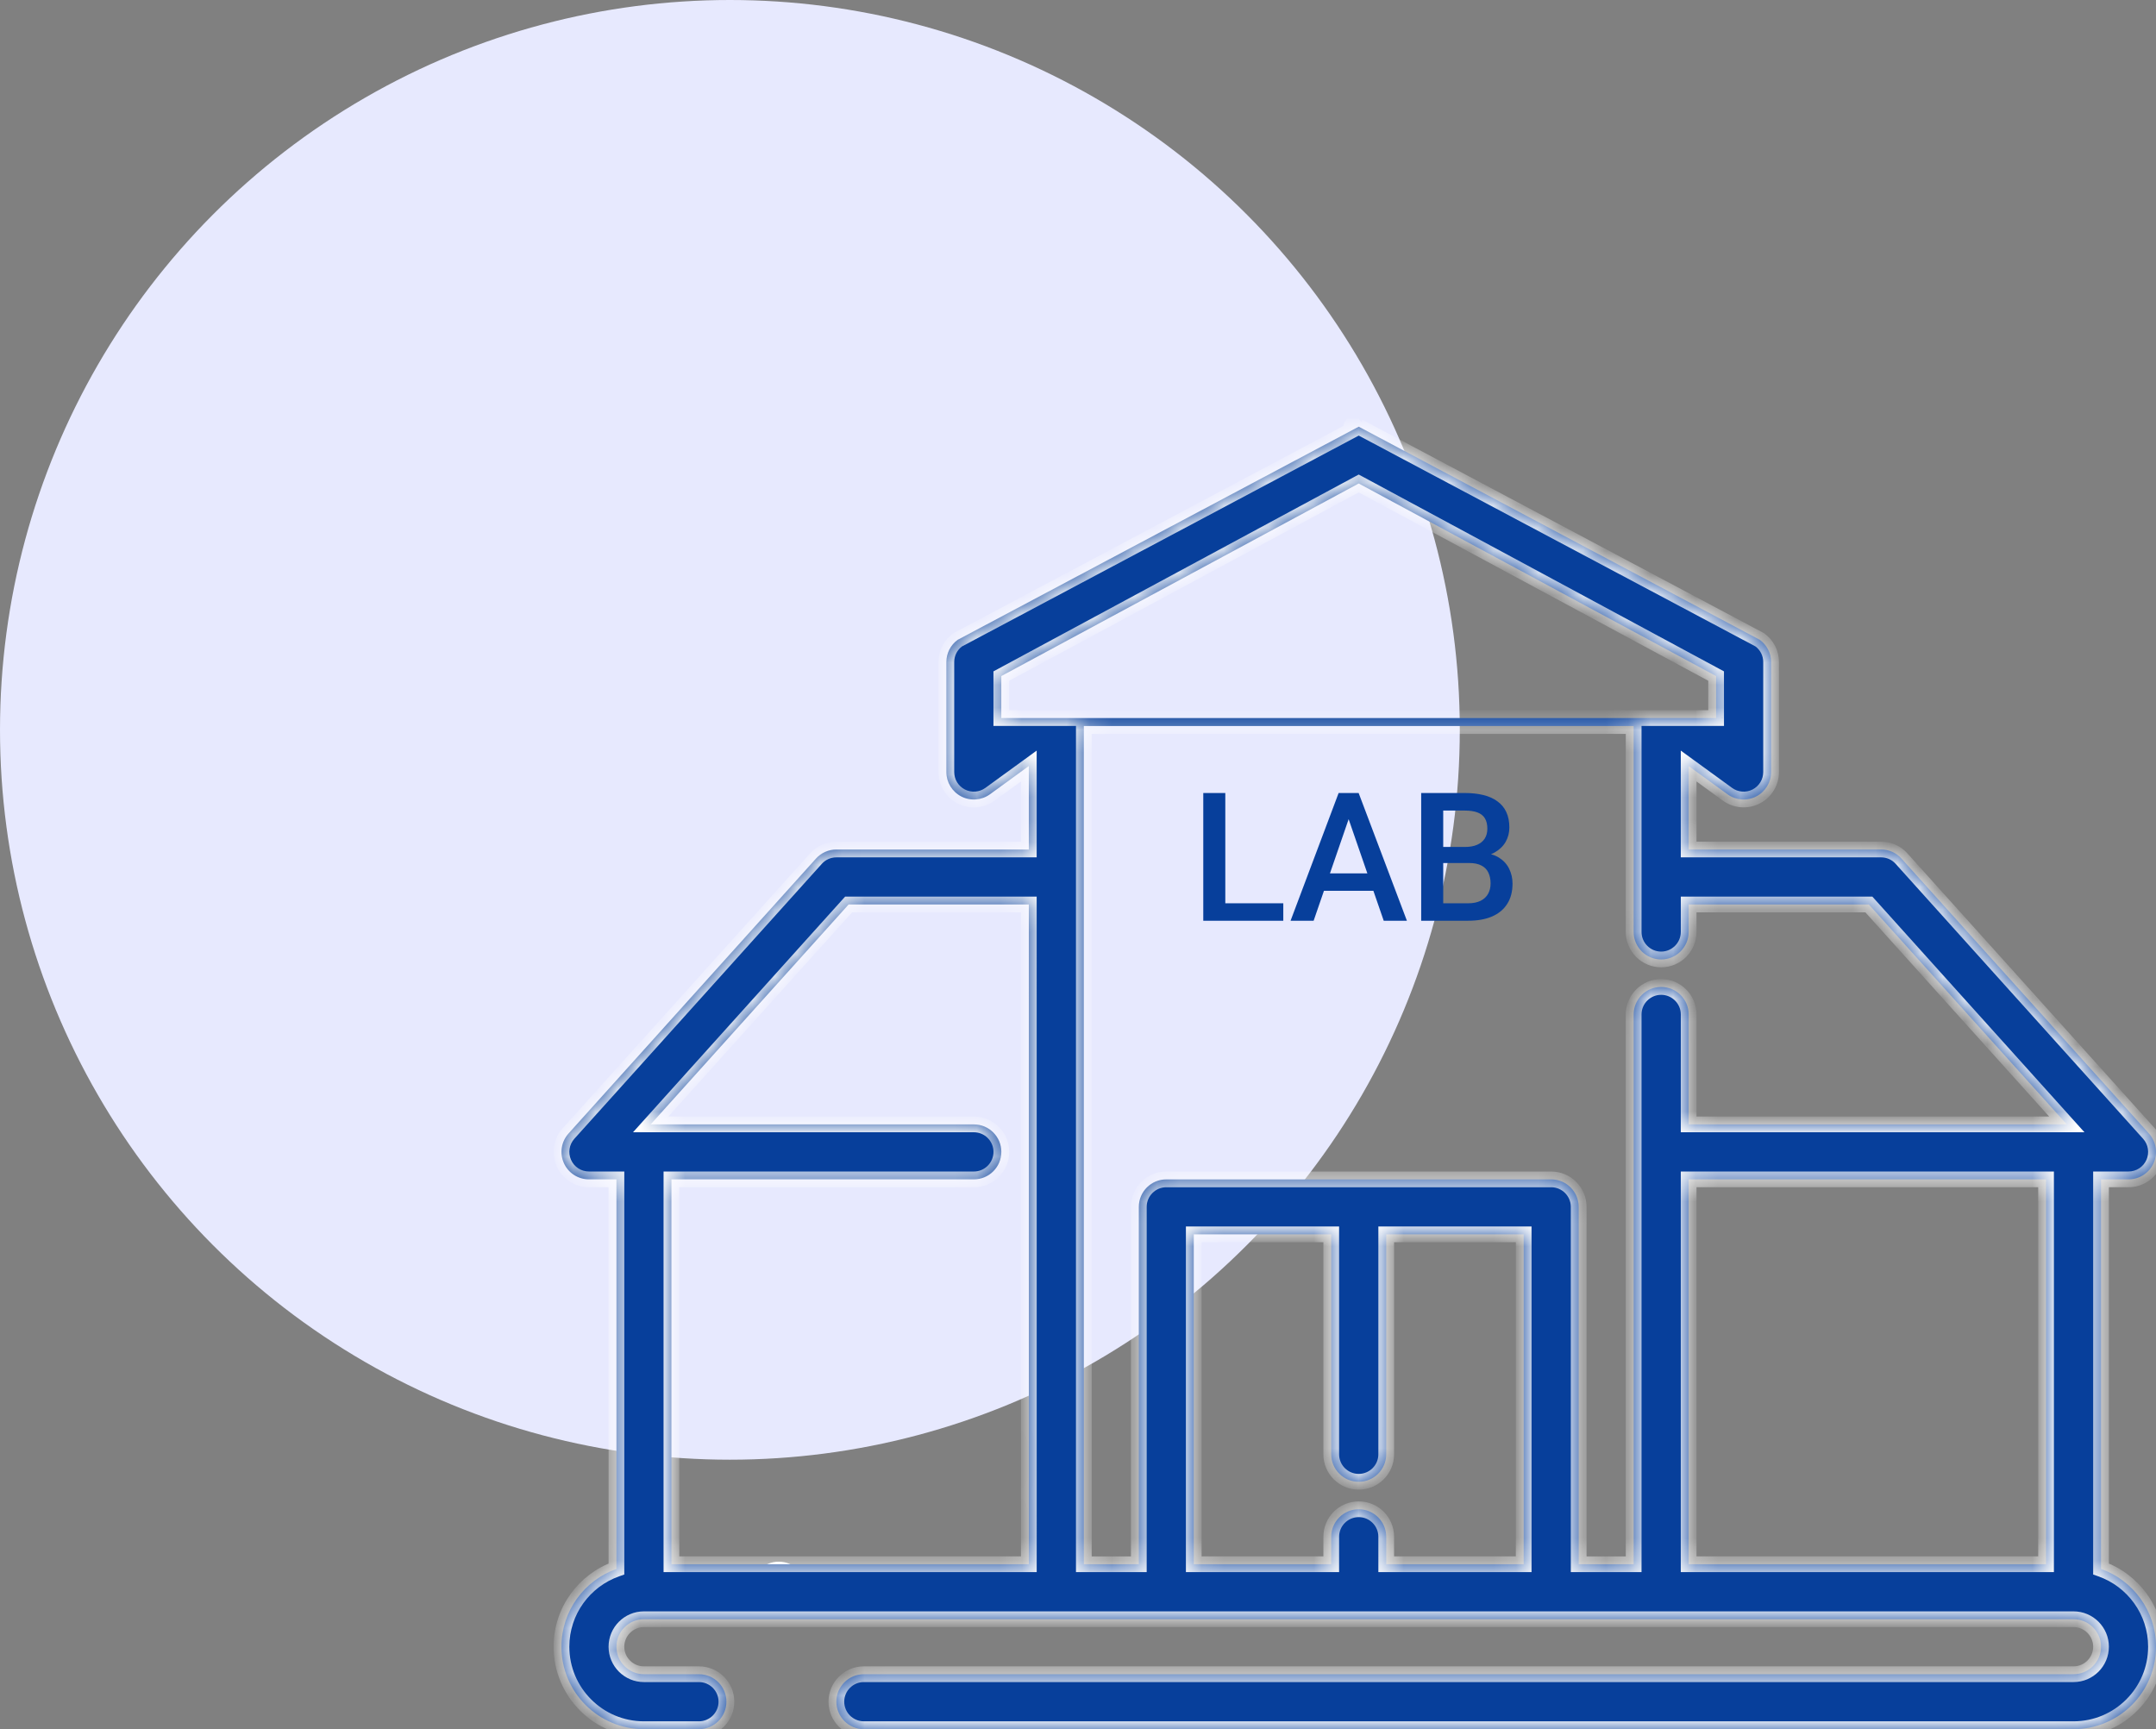 <?xml version="1.0" encoding="UTF-8"?> <svg xmlns="http://www.w3.org/2000/svg" width="96" height="77" viewBox="0 0 96 77" fill="none"><rect x="0" y="0" width="96" height="77" fill="#808080" stroke="none"/> <circle cx="32.5" cy="32.5" r="32.5" fill="#E7E9FE"></circle> <path d="M35.725 70.765C35.725 71.345 35.255 71.814 34.676 71.814C34.096 71.814 33.627 71.345 33.627 70.765C33.627 70.186 34.096 69.716 34.676 69.716C35.255 69.716 35.725 70.186 35.725 70.765Z" fill="#073F9B" stroke="white" stroke-width="0.35"></path> <mask id="path-3-inside-1_51_986" fill="white"> <path fill-rule="evenodd" clip-rule="evenodd" d="M93.552 69.865V52.517H94.776C95.26 52.517 95.698 52.233 95.895 51.791C96.09 51.349 96.008 50.834 95.685 50.474L84.668 38.233C84.437 37.974 84.106 37.828 83.759 37.828H75.19V34.111L76.918 35.368C77.29 35.638 77.784 35.678 78.194 35.468C78.604 35.259 78.862 34.838 78.862 34.378V29.481C78.862 29.089 78.675 28.721 78.358 28.491L60.5 19C60.601 19 59.276 19 60.5 19L42.642 28.491C42.325 28.721 42.138 29.089 42.138 29.481V34.378C42.138 34.838 42.397 35.259 42.806 35.468C43.216 35.678 43.71 35.638 44.082 35.368L45.81 34.111V37.828H37.241C36.895 37.828 36.563 37.975 36.332 38.233L25.315 50.474C24.992 50.834 24.91 51.349 25.107 51.791C25.302 52.233 25.741 52.517 26.224 52.517H27.448V69.865C26.022 70.369 25 71.73 25 73.328C25 75.355 26.645 77 28.672 77H31.121C31.796 77 32.345 76.451 32.345 75.776C32.345 75.1 31.796 74.552 31.121 74.552H28.672C27.997 74.552 27.448 74.003 27.448 73.328C27.448 72.652 27.997 72.103 28.672 72.103H92.328C93.003 72.103 93.552 72.652 93.552 73.328C93.552 74.003 93.003 74.552 92.328 74.552H38.465C37.79 74.552 37.241 75.1 37.241 75.776C37.241 76.451 37.79 77 38.465 77H92.328C94.355 77 96 75.355 96 73.328C96 71.73 94.978 70.369 93.552 69.865ZM91.104 69.655V52.517H75.19V69.655H91.104ZM75.19 50.069H92.028L83.215 40.276H75.191V41.5C75.191 42.175 74.642 42.724 73.966 42.724C73.291 42.724 72.742 42.175 72.742 41.5V32.33H60.499H48.26V69.656H50.708V53.742C50.708 53.066 51.256 52.518 51.932 52.518H69.07C69.745 52.518 70.294 53.066 70.294 53.742V69.656H72.742V45.173C72.742 44.497 73.291 43.949 73.966 43.949C74.642 43.949 75.191 44.497 75.191 45.173L75.19 50.069ZM53.155 54.965V69.655H59.276V68.431C59.276 67.756 59.825 67.207 60.5 67.207C61.176 67.207 61.724 67.756 61.724 68.431V69.655H67.845V54.965H61.724V64.759C61.724 65.434 61.176 65.983 60.5 65.983C59.825 65.983 59.276 65.434 59.276 64.759V54.965H53.155ZM45.81 40.276H37.786L28.973 50.069H43.363C44.038 50.069 44.587 50.618 44.587 51.293C44.587 51.969 44.038 52.517 43.363 52.517H29.897V69.655H45.811L45.81 40.276ZM76.414 31.974H60.499H44.585V30.105L60.499 21.529L76.413 30.105L76.414 31.974Z"></path> </mask> <path fill-rule="evenodd" clip-rule="evenodd" d="M93.552 69.865V52.517H94.776C95.26 52.517 95.698 52.233 95.895 51.791C96.09 51.349 96.008 50.834 95.685 50.474L84.668 38.233C84.437 37.974 84.106 37.828 83.759 37.828H75.19V34.111L76.918 35.368C77.29 35.638 77.784 35.678 78.194 35.468C78.604 35.259 78.862 34.838 78.862 34.378V29.481C78.862 29.089 78.675 28.721 78.358 28.491L60.5 19C60.601 19 59.276 19 60.5 19L42.642 28.491C42.325 28.721 42.138 29.089 42.138 29.481V34.378C42.138 34.838 42.397 35.259 42.806 35.468C43.216 35.678 43.71 35.638 44.082 35.368L45.81 34.111V37.828H37.241C36.895 37.828 36.563 37.975 36.332 38.233L25.315 50.474C24.992 50.834 24.91 51.349 25.107 51.791C25.302 52.233 25.741 52.517 26.224 52.517H27.448V69.865C26.022 70.369 25 71.73 25 73.328C25 75.355 26.645 77 28.672 77H31.121C31.796 77 32.345 76.451 32.345 75.776C32.345 75.1 31.796 74.552 31.121 74.552H28.672C27.997 74.552 27.448 74.003 27.448 73.328C27.448 72.652 27.997 72.103 28.672 72.103H92.328C93.003 72.103 93.552 72.652 93.552 73.328C93.552 74.003 93.003 74.552 92.328 74.552H38.465C37.79 74.552 37.241 75.1 37.241 75.776C37.241 76.451 37.79 77 38.465 77H92.328C94.355 77 96 75.355 96 73.328C96 71.73 94.978 70.369 93.552 69.865ZM91.104 69.655V52.517H75.19V69.655H91.104ZM75.19 50.069H92.028L83.215 40.276H75.191V41.5C75.191 42.175 74.642 42.724 73.966 42.724C73.291 42.724 72.742 42.175 72.742 41.5V32.33H60.499H48.26V69.656H50.708V53.742C50.708 53.066 51.256 52.518 51.932 52.518H69.07C69.745 52.518 70.294 53.066 70.294 53.742V69.656H72.742V45.173C72.742 44.497 73.291 43.949 73.966 43.949C74.642 43.949 75.191 44.497 75.191 45.173L75.19 50.069ZM53.155 54.965V69.655H59.276V68.431C59.276 67.756 59.825 67.207 60.5 67.207C61.176 67.207 61.724 67.756 61.724 68.431V69.655H67.845V54.965H61.724V64.759C61.724 65.434 61.176 65.983 60.5 65.983C59.825 65.983 59.276 65.434 59.276 64.759V54.965H53.155ZM45.81 40.276H37.786L28.973 50.069H43.363C44.038 50.069 44.587 50.618 44.587 51.293C44.587 51.969 44.038 52.517 43.363 52.517H29.897V69.655H45.811L45.81 40.276ZM76.414 31.974H60.499H44.585V30.105L60.499 21.529L76.413 30.105L76.414 31.974Z" fill="#073F9B"></path> <path d="M93.552 69.865H93.202V70.112L93.435 70.195L93.552 69.865ZM93.552 52.517V52.167H93.202V52.517H93.552ZM95.895 51.791L96.214 51.933L96.215 51.933L95.895 51.791ZM95.685 50.474L95.946 50.24L95.945 50.24L95.685 50.474ZM84.668 38.233L84.407 38.466L84.408 38.467L84.668 38.233ZM75.19 37.828H74.84V38.178H75.19V37.828ZM75.19 34.111L75.396 33.828L74.84 33.424V34.111H75.19ZM76.918 35.368L76.712 35.651L76.713 35.651L76.918 35.368ZM78.194 35.468L78.353 35.78L78.353 35.78L78.194 35.468ZM78.358 28.491L78.563 28.208L78.543 28.193L78.522 28.182L78.358 28.491ZM42.642 28.491L42.478 28.182L42.457 28.193L42.437 28.208L42.642 28.491ZM42.806 35.468L42.647 35.78L42.647 35.78L42.806 35.468ZM44.082 35.368L44.288 35.651L44.288 35.651L44.082 35.368ZM45.81 34.111H46.16V33.424L45.605 33.828L45.81 34.111ZM45.81 37.828V38.178H46.16V37.828H45.81ZM36.332 38.233L36.592 38.467L36.593 38.466L36.332 38.233ZM25.315 50.474L25.055 50.24L25.054 50.24L25.315 50.474ZM25.107 51.791L25.427 51.649L25.426 51.648L25.107 51.791ZM27.448 52.517H27.798V52.167H27.448V52.517ZM27.448 69.865L27.565 70.195L27.798 70.112V69.865H27.448ZM91.104 69.655V70.005H91.454V69.655H91.104ZM91.104 52.517H91.454V52.167H91.104V52.517ZM75.19 52.517V52.167H74.84V52.517H75.19ZM75.19 69.655H74.84V70.005H75.19V69.655ZM75.19 50.069L74.84 50.069L74.84 50.419H75.19V50.069ZM92.028 50.069V50.419H92.814L92.288 49.835L92.028 50.069ZM83.215 40.276L83.475 40.042L83.37 39.926H83.215V40.276ZM75.191 40.276V39.926H74.841V40.276H75.191ZM72.742 32.33H73.092V31.98H72.742V32.33ZM48.26 32.33V31.98H47.91V32.33H48.26ZM48.26 69.656H47.91V70.006H48.26V69.656ZM50.708 69.656V70.006H51.058V69.656H50.708ZM70.294 69.656H69.944V70.006H70.294V69.656ZM72.742 69.656V70.006H73.092V69.656H72.742ZM75.191 45.173L75.54 45.173V45.173H75.191ZM53.155 54.965V54.615H52.805V54.965H53.155ZM53.155 69.655H52.805V70.005H53.155V69.655ZM59.276 69.655V70.005H59.626V69.655H59.276ZM61.724 69.655H61.374V70.005H61.724V69.655ZM67.845 69.655V70.005H68.195V69.655H67.845ZM67.845 54.965H68.195V54.615H67.845V54.965ZM61.724 54.965V54.615H61.374V54.965H61.724ZM59.276 54.965H59.626V54.615H59.276V54.965ZM45.81 40.276L46.16 40.276L46.16 39.926H45.81V40.276ZM37.786 40.276V39.926H37.631L37.526 40.042L37.786 40.276ZM28.973 50.069L28.712 49.835L28.187 50.419H28.973V50.069ZM29.897 52.517V52.167H29.547V52.517H29.897ZM29.897 69.655H29.547V70.005H29.897V69.655ZM45.811 69.655V70.005H46.161L46.161 69.655L45.811 69.655ZM76.414 31.974V32.324H76.764L76.764 31.973L76.414 31.974ZM44.585 31.974H44.235V32.324H44.585V31.974ZM44.585 30.105L44.419 29.797L44.235 29.896V30.105H44.585ZM60.499 21.529L60.665 21.22L60.499 21.131L60.333 21.22L60.499 21.529ZM76.413 30.105L76.763 30.104L76.763 29.896L76.579 29.797L76.413 30.105ZM93.902 69.865V52.517H93.202V69.865H93.902ZM93.552 52.867H94.776V52.167H93.552V52.867ZM94.776 52.867C95.398 52.867 95.961 52.501 96.214 51.933L95.575 51.648C95.435 51.964 95.122 52.167 94.776 52.167V52.867ZM96.215 51.933C96.466 51.364 96.361 50.702 95.946 50.24L95.425 50.708C95.656 50.965 95.715 51.333 95.575 51.649L96.215 51.933ZM95.945 50.24L84.928 37.998L84.408 38.467L95.425 50.708L95.945 50.24ZM84.929 37.999C84.631 37.666 84.205 37.478 83.759 37.478V38.178C84.008 38.178 84.243 38.282 84.407 38.466L84.929 37.999ZM83.759 37.478H75.19V38.178H83.759V37.478ZM75.54 37.828V34.111H74.84V37.828H75.54ZM74.984 34.394L76.712 35.651L77.124 35.085L75.396 33.828L74.984 34.394ZM76.713 35.651C77.191 35.999 77.825 36.05 78.353 35.78L78.035 35.157C77.742 35.306 77.39 35.278 77.124 35.085L76.713 35.651ZM78.353 35.78C78.88 35.511 79.212 34.97 79.212 34.378H78.512C78.512 34.706 78.328 35.007 78.035 35.157L78.353 35.78ZM79.212 34.378V29.481H78.512V34.378H79.212ZM79.212 29.481C79.212 28.977 78.971 28.504 78.563 28.208L78.152 28.774C78.378 28.938 78.512 29.201 78.512 29.481H79.212ZM78.522 28.182L60.664 18.691L60.336 19.309L78.194 28.8L78.522 28.182ZM60.5 18.65C60.194 18.65 60.047 18.65 59.998 18.65C59.986 18.65 59.979 18.65 59.978 18.65C59.978 18.65 59.978 18.65 59.978 18.65C59.978 18.65 59.978 18.65 59.978 18.65C59.978 18.65 60.328 19 59.978 19.35C59.978 19.35 59.978 19.35 59.978 19.35C59.978 19.35 59.979 19.35 59.98 19.35C59.982 19.35 59.985 19.35 59.989 19.35C60.005 19.35 60.038 19.35 60.079 19.35C60.162 19.35 60.28 19.35 60.37 19.35C60.416 19.35 60.455 19.35 60.479 19.35C60.491 19.35 60.499 19.35 60.503 19.35C60.504 19.35 60.505 19.35 60.505 19.35C60.505 19.35 60.505 19.35 60.505 19.35C60.505 19.35 60.156 19.001 60.503 18.65C60.504 18.65 60.505 18.65 60.505 18.65C60.505 18.65 60.505 18.65 60.505 18.65C60.505 18.65 60.503 18.65 60.5 18.65V19.35C60.503 19.35 60.505 19.35 60.506 19.35C60.506 19.35 60.506 19.35 60.506 19.35C60.506 19.35 60.507 19.35 60.508 19.35C60.856 18.999 60.506 18.65 60.506 18.65C60.506 18.65 60.505 18.65 60.505 18.65C60.505 18.65 60.504 18.65 60.503 18.65C60.499 18.65 60.491 18.65 60.479 18.65C60.455 18.65 60.416 18.65 60.371 18.65C60.28 18.65 60.162 18.65 60.079 18.65C60.038 18.65 60.005 18.65 59.989 18.65C59.985 18.65 59.982 18.65 59.98 18.65C59.979 18.65 59.978 18.65 59.978 18.65C59.978 18.65 59.978 18.65 59.978 18.65C59.978 18.65 59.978 18.65 59.978 18.65C59.978 18.65 59.977 18.65 59.977 18.65C59.628 19 59.977 19.35 59.978 19.35C59.978 19.35 59.978 19.35 59.978 19.35C59.978 19.35 59.978 19.35 59.978 19.35C59.979 19.35 59.986 19.35 59.998 19.35C60.047 19.35 60.194 19.35 60.5 19.35L60.5 18.65ZM60.336 18.691L42.478 28.182L42.807 28.8L60.664 19.309L60.336 18.691ZM42.437 28.208C42.029 28.504 41.788 28.977 41.788 29.481H42.488C42.488 29.201 42.622 28.938 42.848 28.774L42.437 28.208ZM41.788 29.481V34.378H42.488V29.481H41.788ZM41.788 34.378C41.788 34.97 42.12 35.511 42.647 35.78L42.965 35.157C42.672 35.007 42.488 34.706 42.488 34.378H41.788ZM42.647 35.78C43.175 36.05 43.809 35.999 44.288 35.651L43.876 35.085C43.61 35.278 43.258 35.306 42.965 35.157L42.647 35.78ZM44.288 35.651L46.016 34.394L45.605 33.828L43.876 35.085L44.288 35.651ZM45.46 34.111V37.828H46.16V34.111H45.46ZM45.81 37.478H37.241V38.178H45.81V37.478ZM37.241 37.478C36.796 37.478 36.37 37.666 36.071 37.999L36.593 38.466C36.757 38.283 36.994 38.178 37.241 38.178V37.478ZM36.072 37.998L25.055 50.24L25.575 50.708L36.592 38.467L36.072 37.998ZM25.054 50.24C24.64 50.703 24.534 51.365 24.787 51.933L25.426 51.648C25.286 51.334 25.344 50.965 25.575 50.708L25.054 50.24ZM24.787 51.933C25.039 52.502 25.603 52.867 26.224 52.867V52.167C25.878 52.167 25.566 51.964 25.427 51.649L24.787 51.933ZM26.224 52.867H27.448V52.167H26.224V52.867ZM27.098 52.517V69.865H27.798V52.517H27.098ZM27.332 69.534C25.77 70.087 24.65 71.577 24.65 73.328H25.35C25.35 71.883 26.274 70.651 27.565 70.195L27.332 69.534ZM24.65 73.328C24.65 75.548 26.452 77.35 28.672 77.35V76.65C26.839 76.65 25.35 75.161 25.35 73.328H24.65ZM28.672 77.35H31.121V76.65H28.672V77.35ZM31.121 77.35C31.989 77.35 32.695 76.645 32.695 75.776H31.995C31.995 76.258 31.603 76.65 31.121 76.65V77.35ZM32.695 75.776C32.695 74.907 31.989 74.202 31.121 74.202V74.902C31.603 74.902 31.995 75.294 31.995 75.776H32.695ZM31.121 74.202H28.672V74.902H31.121V74.202ZM28.672 74.202C28.19 74.202 27.798 73.81 27.798 73.328H27.098C27.098 74.196 27.804 74.902 28.672 74.902V74.202ZM27.798 73.328C27.798 72.846 28.19 72.454 28.672 72.454V71.754C27.804 71.754 27.098 72.459 27.098 73.328H27.798ZM28.672 72.454H92.328V71.754H28.672V72.454ZM92.328 72.454C92.81 72.454 93.202 72.846 93.202 73.328H93.902C93.902 72.459 93.196 71.754 92.328 71.754V72.454ZM93.202 73.328C93.202 73.81 92.81 74.202 92.328 74.202V74.902C93.196 74.902 93.902 74.196 93.902 73.328H93.202ZM92.328 74.202H38.465V74.902H92.328V74.202ZM38.465 74.202C37.597 74.202 36.891 74.907 36.891 75.776H37.591C37.591 75.294 37.983 74.902 38.465 74.902V74.202ZM36.891 75.776C36.891 76.645 37.597 77.35 38.465 77.35V76.65C37.983 76.65 37.591 76.258 37.591 75.776H36.891ZM38.465 77.35H92.328V76.65H38.465V77.35ZM92.328 77.35C94.548 77.35 96.35 75.548 96.35 73.328H95.65C95.65 75.161 94.161 76.65 92.328 76.65V77.35ZM96.35 73.328C96.35 71.577 95.23 70.087 93.669 69.534L93.435 70.195C94.726 70.651 95.65 71.883 95.65 73.328H96.35ZM91.454 69.655V52.517H90.754V69.655H91.454ZM91.104 52.167H75.19V52.867H91.104V52.167ZM74.84 52.517V69.655H75.54V52.517H74.84ZM75.19 70.005H91.104V69.305H75.19V70.005ZM75.19 50.419H92.028V49.719H75.19V50.419ZM92.288 49.835L83.475 40.042L82.954 40.51L91.768 50.303L92.288 49.835ZM83.215 39.926H75.191V40.626H83.215V39.926ZM74.841 40.276V41.5H75.54V40.276H74.841ZM74.841 41.5C74.841 41.982 74.448 42.374 73.966 42.374V43.074C74.835 43.074 75.54 42.369 75.54 41.5H74.841ZM73.966 42.374C73.484 42.374 73.092 41.982 73.092 41.5H72.392C72.392 42.369 73.098 43.074 73.966 43.074V42.374ZM73.092 41.5V32.33H72.392V41.5H73.092ZM72.742 31.98H60.499V32.68H72.742V31.98ZM60.499 31.98H48.26V32.68H60.499V31.98ZM47.91 32.33V69.656H48.609V32.33H47.91ZM48.26 70.006H50.708V69.306H48.26V70.006ZM51.058 69.656V53.742H50.358V69.656H51.058ZM51.058 53.742C51.058 53.26 51.45 52.868 51.932 52.868V52.168C51.063 52.168 50.358 52.873 50.358 53.742H51.058ZM51.932 52.868H69.07V52.168H51.932V52.868ZM69.07 52.868C69.552 52.868 69.944 53.26 69.944 53.742H70.644C70.644 52.873 69.939 52.168 69.07 52.168V52.868ZM69.944 53.742V69.656H70.644V53.742H69.944ZM70.294 70.006H72.742V69.306H70.294V70.006ZM73.092 69.656V45.173H72.392V69.656H73.092ZM73.092 45.173C73.092 44.691 73.484 44.299 73.966 44.299V43.599C73.098 43.599 72.392 44.304 72.392 45.173H73.092ZM73.966 44.299C74.448 44.299 74.841 44.691 74.841 45.173H75.54C75.54 44.304 74.835 43.599 73.966 43.599V44.299ZM74.841 45.173L74.84 50.069L75.54 50.069L75.54 45.173L74.841 45.173ZM52.805 54.965V69.655H53.505V54.965H52.805ZM53.155 70.005H59.276V69.305H53.155V70.005ZM59.626 69.655V68.431H58.926V69.655H59.626ZM59.626 68.431C59.626 67.949 60.018 67.557 60.5 67.557V66.857C59.631 66.857 58.926 67.562 58.926 68.431H59.626ZM60.5 67.557C60.982 67.557 61.374 67.949 61.374 68.431H62.074C62.074 67.562 61.369 66.857 60.5 66.857V67.557ZM61.374 68.431V69.655H62.074V68.431H61.374ZM61.724 70.005H67.845V69.305H61.724V70.005ZM68.195 69.655V54.965H67.495V69.655H68.195ZM67.845 54.615H61.724V55.316H67.845V54.615ZM61.374 54.965V64.759H62.074V54.965H61.374ZM61.374 64.759C61.374 65.241 60.982 65.633 60.5 65.633V66.333C61.369 66.333 62.074 65.627 62.074 64.759H61.374ZM60.5 65.633C60.018 65.633 59.626 65.241 59.626 64.759H58.926C58.926 65.627 59.631 66.333 60.5 66.333V65.633ZM59.626 64.759V54.965H58.926V64.759H59.626ZM59.276 54.615H53.155V55.316H59.276V54.615ZM45.81 39.926H37.786V40.626H45.81V39.926ZM37.526 40.042L28.712 49.835L29.233 50.303L38.047 40.51L37.526 40.042ZM28.973 50.419H43.363V49.719H28.973V50.419ZM43.363 50.419C43.845 50.419 44.237 50.811 44.237 51.293H44.937C44.937 50.424 44.232 49.719 43.363 49.719V50.419ZM44.237 51.293C44.237 51.775 43.845 52.167 43.363 52.167V52.867C44.232 52.867 44.937 52.162 44.937 51.293H44.237ZM43.363 52.167H29.897V52.867H43.363V52.167ZM29.547 52.517V69.655H30.247V52.517H29.547ZM29.897 70.005H45.811V69.305H29.897V70.005ZM46.161 69.655L46.16 40.276L45.461 40.276L45.461 69.655L46.161 69.655ZM76.414 31.624H60.499V32.324H76.414V31.624ZM60.499 31.624H44.585V32.324H60.499V31.624ZM44.935 31.974V30.105H44.235V31.974H44.935ZM44.751 30.413L60.665 21.837L60.333 21.22L44.419 29.797L44.751 30.413ZM60.333 21.837L76.247 30.413L76.579 29.797L60.665 21.22L60.333 21.837ZM76.063 30.105L76.064 31.974L76.764 31.973L76.763 30.104L76.063 30.105Z" fill="white" mask="url(#path-3-inside-1_51_986)"></path> <path d="M57.141 40.223V41H54.285V40.223H57.141ZM54.559 35.312V41H53.578V35.312H54.559ZM60.191 36.07L58.492 41H57.465L59.605 35.312H60.262L60.191 36.07ZM61.613 41L59.91 36.07L59.836 35.312H60.496L62.645 41H61.613ZM61.531 38.891V39.668H58.438V38.891H61.531ZM65.414 38.43H63.965L63.957 37.715H65.223C65.436 37.715 65.617 37.684 65.766 37.621C65.917 37.556 66.031 37.464 66.109 37.344C66.188 37.221 66.227 37.074 66.227 36.902C66.227 36.712 66.19 36.557 66.117 36.438C66.044 36.318 65.932 36.23 65.781 36.176C65.633 36.121 65.443 36.094 65.211 36.094H64.262V41H63.281V35.312H65.211C65.523 35.312 65.802 35.342 66.047 35.402C66.294 35.462 66.504 35.556 66.676 35.684C66.85 35.809 66.982 35.967 67.07 36.16C67.162 36.353 67.207 36.582 67.207 36.848C67.207 37.082 67.151 37.297 67.039 37.492C66.927 37.685 66.762 37.842 66.543 37.965C66.324 38.087 66.052 38.16 65.727 38.184L65.414 38.43ZM65.371 41H63.656L64.098 40.223H65.371C65.592 40.223 65.777 40.186 65.926 40.113C66.074 40.038 66.185 39.935 66.258 39.805C66.333 39.672 66.371 39.517 66.371 39.34C66.371 39.155 66.338 38.995 66.273 38.859C66.208 38.721 66.106 38.616 65.965 38.543C65.824 38.467 65.641 38.43 65.414 38.43H64.312L64.32 37.715H65.754L65.977 37.984C66.289 37.995 66.546 38.064 66.746 38.191C66.949 38.319 67.1 38.484 67.199 38.688C67.298 38.891 67.348 39.109 67.348 39.344C67.348 39.706 67.268 40.009 67.109 40.254C66.953 40.499 66.728 40.685 66.434 40.812C66.139 40.938 65.785 41 65.371 41Z" fill="#073F9B"></path> </svg> 